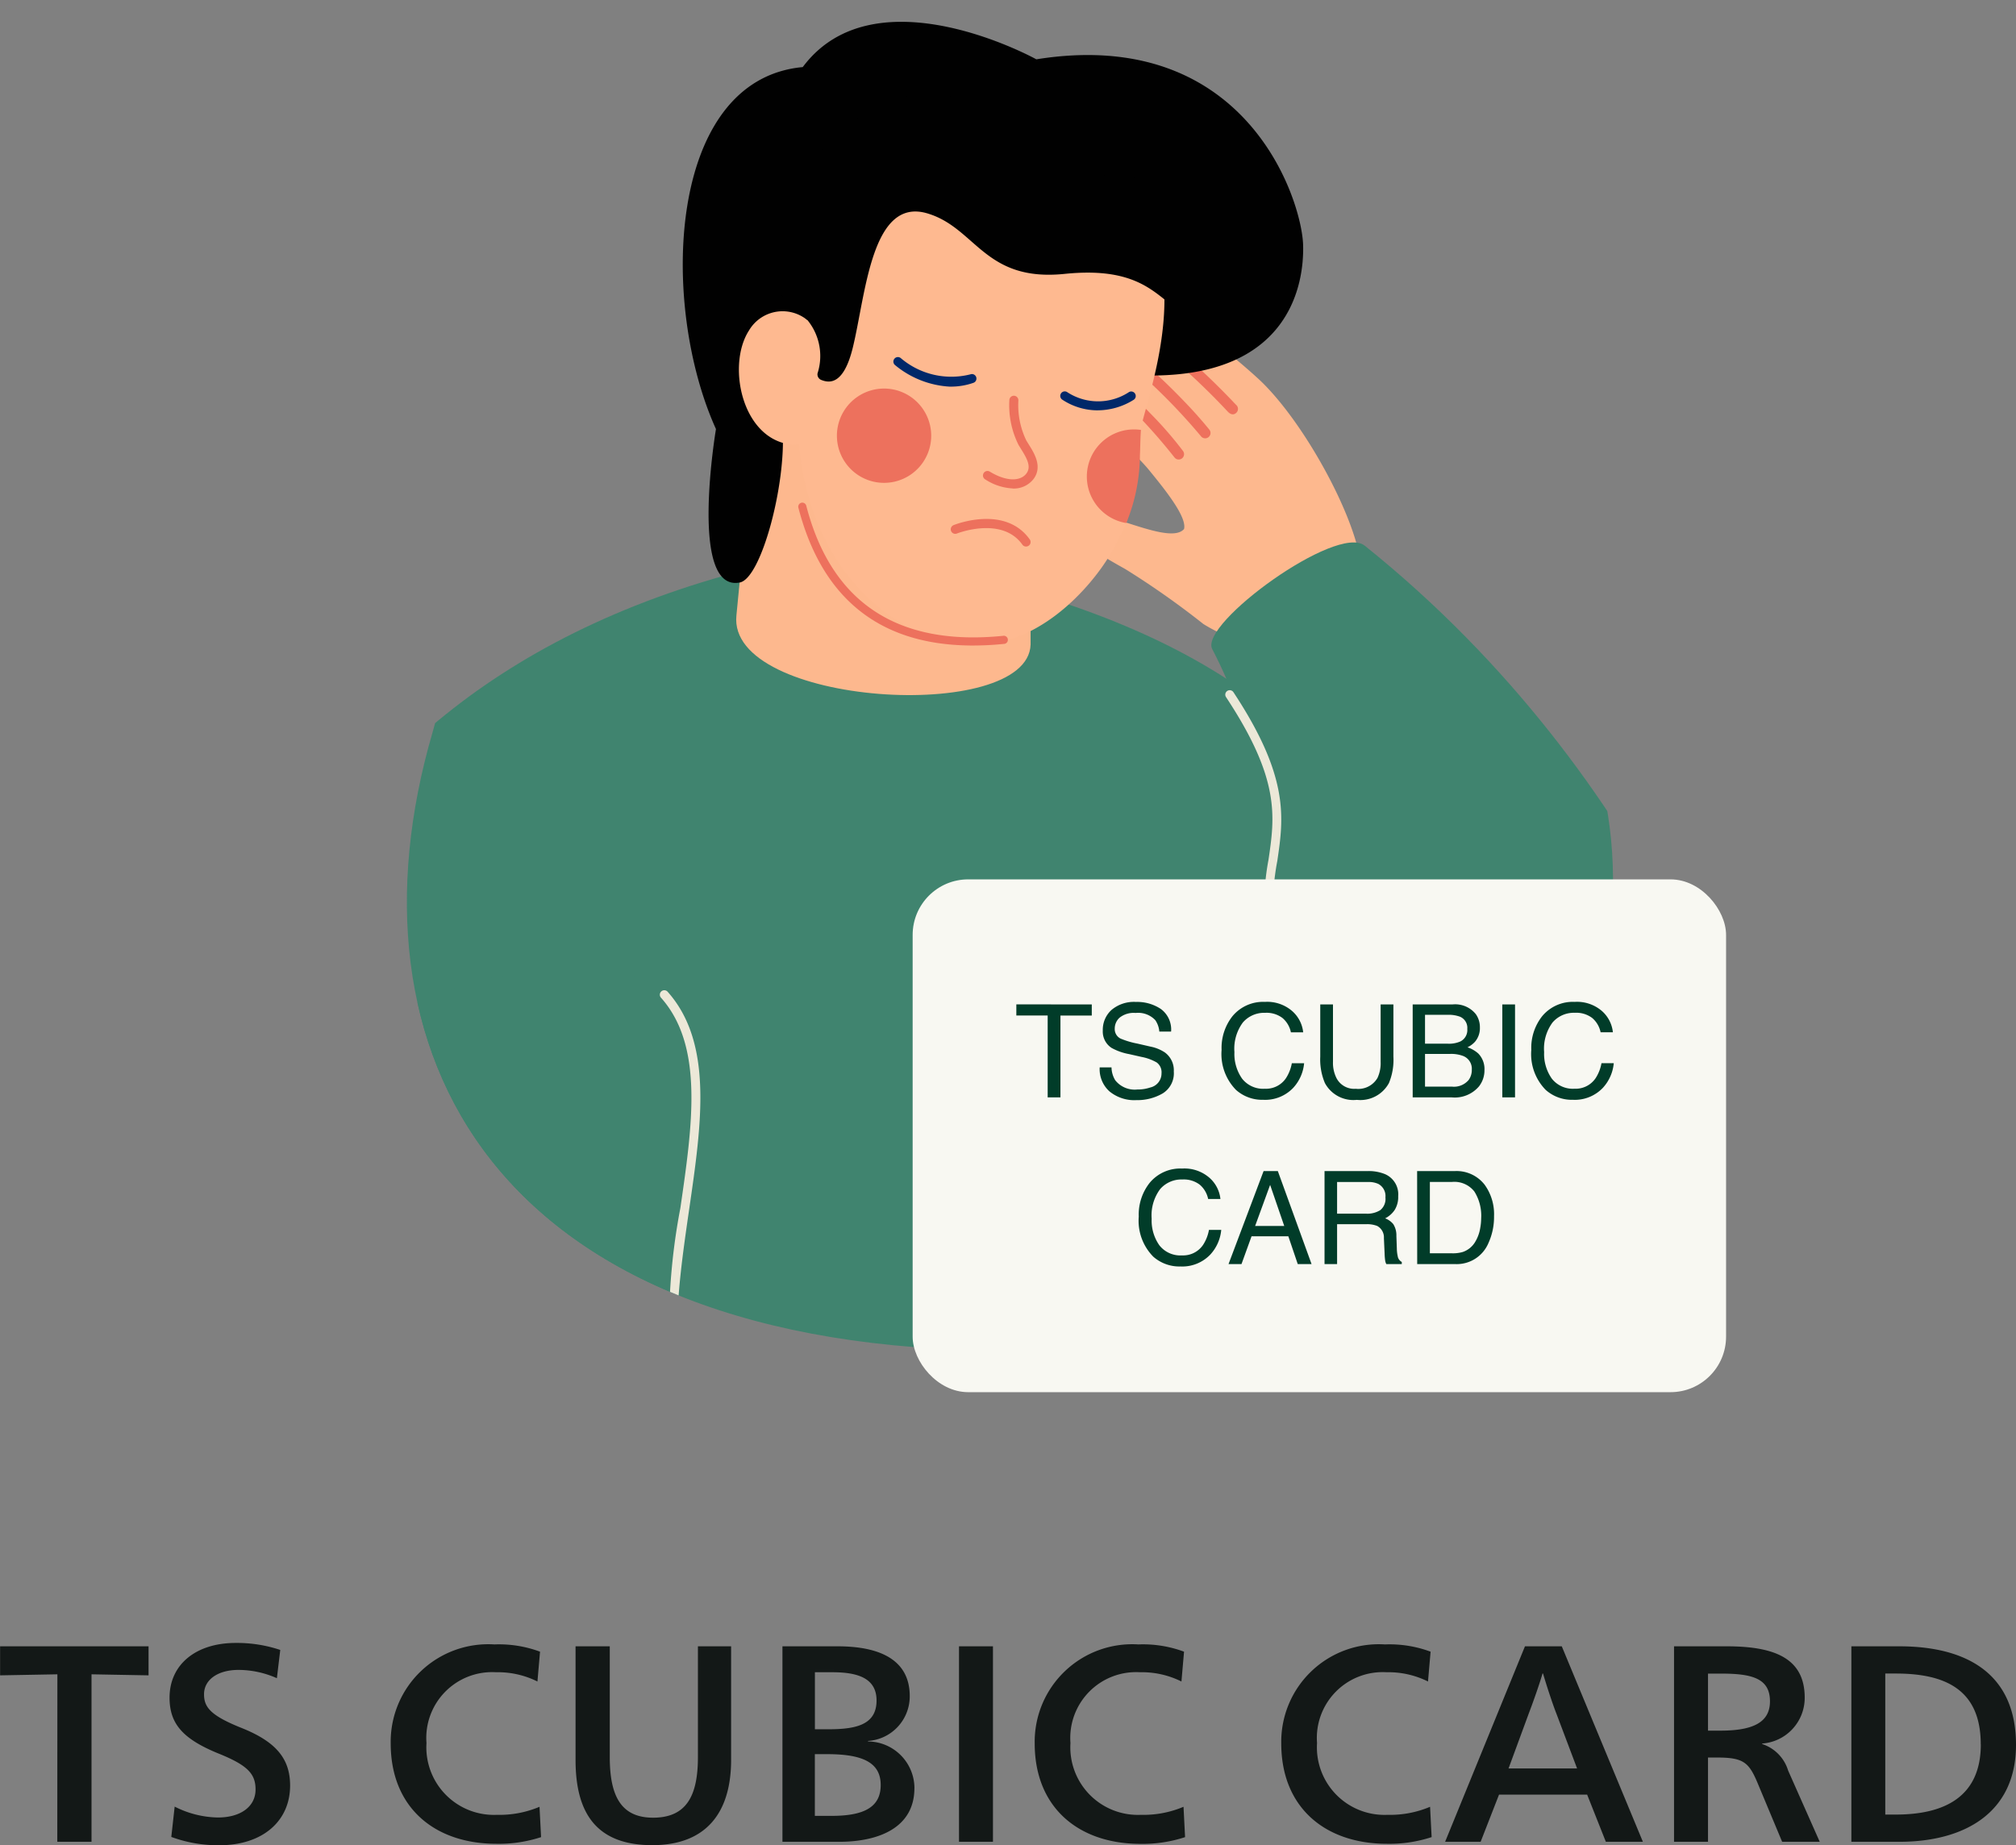 <svg xmlns="http://www.w3.org/2000/svg" width="108.864" height="99.641"><rect width="100%" height="100%" fill="#808080" stroke="none"/><defs><clipPath id="a"><path data-name="パス 413" d="M33.311 0C66.1 2.531 60.06 26.753 64.716 39.981s-3.368 32.778-31.4 32.778S-2.765 56.466 2.2 39.407.522-2.531 33.311 0Z" transform="translate(-.826)" fill="#fff"/></clipPath></defs><g data-name="グループ 2430"><path data-name="パス 3402" d="M3.094 99.459h1.848v-9.044l3.08.056v-1.568H.005v1.568l3.094-.056Zm12.572-3.038c0-1.484-.8-2.394-2.688-3.136-1.624-.658-1.96-1.106-1.96-1.792 0-.784.742-1.316 1.862-1.316a5.134 5.134 0 0 1 2.072.448l.182-1.526a7.346 7.346 0 0 0-2.408-.378c-2.142 0-3.57 1.162-3.57 2.954 0 1.386.686 2.212 2.6 3 1.61.644 2.044 1.106 2.044 1.96 0 .938-.826 1.512-2.03 1.512a5.322 5.322 0 0 1-2.338-.588l-.182 1.638a7.3 7.3 0 0 0 2.618.448c2.3-.004 3.798-1.292 3.798-3.224Zm13.552 2.786-.084-1.638a5.552 5.552 0 0 1-2.3.434 3.648 3.648 0 0 1-3.804-3.878 3.554 3.554 0 0 1 3.752-3.822 4.789 4.789 0 0 1 2.24.5l.14-1.61a6.368 6.368 0 0 0-2.464-.392 5.267 5.267 0 0 0-5.6 5.348c0 3.444 2.352 5.418 5.712 5.418a7.321 7.321 0 0 0 2.408-.36Zm10.262-4.172v-6.132h-1.792v5.978c0 2.072-.6 3.276-2.422 3.276-1.75 0-2.338-1.2-2.338-3.276v-5.978H31.08v6.132c0 2.786 1.05 4.606 4.144 4.606 2.881 0 4.256-1.722 4.256-4.606Zm9.9 1.526a2.53 2.53 0 0 0-2.506-2.52v-.028a2.413 2.413 0 0 0 2.252-2.422c0-1.876-1.484-2.688-3.892-2.688h-2.982v10.556h3.066c2.072 0 4.06-.724 4.06-2.898Zm-2.046-4.732c0 1.358-1.19 1.554-2.646 1.554h-.683v-3.08h.938c1.355 0 2.391.308 2.391 1.526Zm.224 4.564c0 1.176-.868 1.666-2.646 1.666h-.91v-3.332h.686c1.96 0 2.87.49 2.87 1.666Zm4.228 3.066h1.834V88.903h-1.834Zm12.208-.252-.084-1.638a5.552 5.552 0 0 1-2.3.434 3.648 3.648 0 0 1-3.805-3.878 3.554 3.554 0 0 1 3.753-3.822 4.789 4.789 0 0 1 2.24.5l.14-1.61a6.368 6.368 0 0 0-2.464-.392 5.267 5.267 0 0 0-5.6 5.348c0 3.448 2.352 5.422 5.712 5.422a7.321 7.321 0 0 0 2.408-.364Zm13.314 0-.084-1.638a5.552 5.552 0 0 1-2.3.434 3.648 3.648 0 0 1-3.804-3.878 3.554 3.554 0 0 1 3.752-3.822 4.789 4.789 0 0 1 2.24.5l.14-1.61a6.368 6.368 0 0 0-2.464-.392 5.267 5.267 0 0 0-5.6 5.348c0 3.444 2.352 5.418 5.712 5.418a7.321 7.321 0 0 0 2.405-.36Zm9.408.252h2l-4.38-10.556h-1.988l-4.312 10.556h1.918l.994-2.548h4.757Zm-2.674-6.93 1.12 2.968h-3.7l1.092-2.968c.21-.546.588-1.61.742-2.156h.028c.158.546.508 1.624.718 2.156Zm13.412-.854c0-2.142-1.652-2.772-4.214-2.772h-2.842v10.556h1.834v-4.55h.5c1.414 0 1.708.266 2.17 1.358l1.334 3.192h2.03l-1.708-3.85a2.162 2.162 0 0 0-1.4-1.428v-.028a2.472 2.472 0 0 0 2.296-2.478Zm-1.876.2c0 1.134-.91 1.582-2.674 1.582h-.672v-3.08h.673c1.693-.004 2.673.248 2.673 1.494Zm13.286 2.348c0-3.892-2.73-5.32-6.3-5.32h-2.59v10.556h2.59c3.486 0 6.3-1.54 6.3-5.236Zm-1.9-.028c0 2.856-1.988 3.794-4.592 3.794h-.567v-7.616h.56c2.607 0 4.595.812 4.595 3.822Z" fill="#131817"/><g data-name="グループ 198"><g data-name="グループ 2428" transform="translate(-781.874 -1198.922)"><g data-name="マスクグループ 14" transform="translate(803.847 1199.101)" clip-path="url(#a)"><g data-name="グループ 2399" style="isolation:isolate"><path data-name="パス 3493" d="M-10.712 75.538c-2.311-14.348 1.491-38.662 30.577-45.327 3.853-.883 9.5.49 9.5.49 29.085 6.479 24.944 24.253 29.65 35.666 4.32 10.475-17.028 26.667-17.634 26.663-18.691 9.965-31.409.808-33.429-7.171-3.563.958-16.96.229-18.66-10.321Z" fill="#40846f"/></g><path data-name="パス 3494" d="m19.068 19.904-1.274 13.147c-.52 4.9 15.735 5.88 15.885 1.58v-7.672l-14.612-7.056Z" fill="#fdb88e"/><path data-name="パス 3495" d="M36.564 18.075c-.3.291-.319.887.656 1.7a.89.89 0 0 0-1.3.466c-.222.992 3.081 3.646 4.155 4.964.9 1.1 2.054 2.543 1.89 3.184-.947 1.1-5.888-2.086-6.424-.457-.162.493 1.033 1.389 3.243 2.614a45.191 45.191 0 0 1 4.226 2.973 8.686 8.686 0 0 0 4.292 1.3 4.325 4.325 0 0 0 4.2-3.756c.356-2.091-2.666-7.993-5.328-10.6-.6-.591-5.283-4.769-6.341-3.836-.236.208-.264.566.1 1.067-1.115-.752-1.652-.869-2.059-.481-.2.194-.162.543.029.9a1.055 1.055 0 0 0-1.34-.032Z" fill="#fdb88e"/><path data-name="パス 3496" d="M40.209 22.209a20.266 20.266 0 0 1 1.708 1.976.289.289 0 0 1-.47.336 29.96 29.96 0 0 0-3.934-4.119.289.289 0 1 1 .387-.428c.952.86 1.714 1.613 2.308 2.236Z" fill="#ee715d"/><path data-name="パス 3497" d="M42.003 21.526a23.629 23.629 0 0 1 1.323 1.488.289.289 0 1 1-.454.357 32.287 32.287 0 0 0-4.905-4.736.289.289 0 0 1 .357-.454 35.57 35.57 0 0 1 3.679 3.345Z" fill="#ee715d"/><path data-name="パス 3498" d="M44.797 21.701a.163.163 0 0 1 .016.019.289.289 0 0 1-.034.4c-.206.182-.4-.013-.467-.086a37.7 37.7 0 0 0-4.43-4.037.288.288 0 0 1 .331-.472 40.143 40.143 0 0 1 4.512 4.106l.058.06.014.013Z" fill="#ee715d"/><g data-name="グループ 2400" style="isolation:isolate"><path data-name="パス 3499" d="M51.719 29.285c15.887 12.739 21.232 29.9 21.491 33.762.627 9.369-15.028 24.5-26.557 17.765-15.808-9.23 2.246-16.619-.921-27.139-2.7-8.973 2.349-9.915-2.247-18.808-.7-1.364 6.74-6.778 8.233-5.579Z" fill="#40846f"/></g><path data-name="パス 3500" d="M47.978 62.98a.169.169 0 0 1-.031 0 .241.241 0 0 1-.183-.287c.78-3.505.732-6.112-.15-8.2a13.3 13.3 0 0 1-1.086-8.254c.341-2.328.635-4.339-2.292-8.768a.24.24 0 1 1 .4-.265c3.029 4.584 2.707 6.779 2.367 9.1a12.74 12.74 0 0 0 1.054 8c.923 2.188.979 4.887.177 8.5a.241.241 0 0 1-.256.188Z" fill="#ece8d8"/><path data-name="パス 3501" d="M21.376 3.443c3.909-5.242 12.613-.419 12.613-.419C45.33 1.21 48.325 10.617 48.395 13.053c.061 2.131-.738 6.969-8.016 7.045a25.936 25.936 0 0 1-5.532-.256c-1.607-.182-12.228 2.1-14.563 3.148.212 2.96-1.163 8.141-2.335 8.291-2.74.483-1.26-8.29-1.26-8.291-3.066-6.766-2.627-18.877 4.689-19.546Z" fill="#010101"/><g data-name="グループ 2401" style="isolation:isolate"><path data-name="パス 3502" d="M39.633 23.039a22.308 22.308 0 0 1-.791 5.029 15.892 15.892 0 0 1-.76 1.515c-1.061 1.9-4.183 5.535-8.157 5.022-4.174-.547-8.238-4.56-8.738-10.764-3.006.117-3.986-4.2-2.718-6.168a2.105 2.105 0 0 1 3.164-.558c-.135-2.039-.94-2.426-.692-3.236 3.952-12.793 17.471-3.278 19.215-1.518 1.93 3.869-.464 9.73-.524 10.677Z" fill="#feb990"/></g><path data-name="パス 3503" d="M28.28 23.754a2.546 2.546 0 1 1-2.11-2.918 2.547 2.547 0 0 1 2.11 2.918Z" fill="#ed715d"/><path data-name="パス 3504" d="M39.637 23.038c-.038.536-.036 1.034-.053 1.34a9.8 9.8 0 0 1-.738 3.688 2.545 2.545 0 0 1 .791-5.028Z" fill="#ed715d"/><path data-name="パス 3505" d="M35.519 14.611c5.956-.61 5.064 3.128 8.743 2.44 3.01-.562-1.043-8.727-4.931-7.643-4.457 1.243-11.132-12.588-20.053 2.913-1.109 1.929.755 3.214 2.339 4.771a3.059 3.059 0 0 1 .558 2.888.324.324 0 0 0 .194.356c.432.173 1.209.3 1.709-1.742.7-2.85 1-8.151 4.026-7.25 2.638.783 3.063 3.713 7.415 3.267Z" fill="#010101"/><path data-name="パス 3506" d="M29.331 20.701a5.067 5.067 0 0 1-2.988-1.179.244.244 0 0 1 .323-.365 4.205 4.205 0 0 0 3.765.878.243.243 0 1 1 .161.459 3.659 3.659 0 0 1-1.26.205Z" fill="#002869"/><path data-name="パス 3507" d="M37.267 21.98a3.468 3.468 0 0 1-1.887-.584.243.243 0 0 1 .288-.392 3.041 3.041 0 0 0 3.328-.012.244.244 0 0 1 .254.416 3.68 3.68 0 0 1-1.982.571Z" fill="#002869"/><path data-name="パス 3508" d="M32.701 26.196a2.97 2.97 0 0 1-1.462-.481.244.244 0 1 1 .25-.418c1 .6 1.711.465 1.978.074.248-.364.028-.774-.31-1.314l-.124-.2a4.792 4.792 0 0 1-.5-2.44.242.242 0 0 1 .26-.225.244.244 0 0 1 .226.26 4.38 4.38 0 0 0 .429 2.156l.119.193c.315.5.746 1.192.3 1.848a1.346 1.346 0 0 1-1.17.552Z" fill="#ed715d"/><path data-name="パス 3509" d="M33.419 29.335a.242.242 0 0 1-.182-.1c-1.1-1.554-3.506-.615-3.529-.606a.244.244 0 1 1-.181-.453c.113-.046 2.784-1.088 4.107.775a.243.243 0 0 1-.216.383Z" fill="#ed715d"/><path data-name="パス 3510" d="M30.282 34.678a16.471 16.471 0 0 0 1.953-.085.22.22 0 1 0-.044-.436c-5.7.574-9.277-1.795-10.63-7.043a.22.22 0 0 0-.425.109c1.254 4.862 4.327 7.364 9.146 7.454Z" fill="#ed715d"/><path data-name="パス 3511" d="m73.552 97.314.689 21.483 18.859 2.611-7.921-5.567a8.394 8.394 0 0 1-.591-1.281c-.729-4.188.493-17.936.493-17.936l-11.53.689Z" fill="#fdb88e"/><path data-name="パス 3512" d="M74.05 113.318c-.156-.222-5.466 5.79-2.609 8.572 2.007 1.954 4.434 1.446 8.479 2.613 6.369 1.837 12.641 4.027 16.138 3.38 1.912-.354 2.757-2.974.488-4.918-1.506-1.291-11.3-7.033-11.328-7.1-1.757 2.423-10.018.32-11.166-2.544Z" fill="#010101"/><path data-name="パス 3513" d="M84.779 119.516a.246.246 0 0 1-.1-.461l2.674-1.467a.246.246 0 0 1 .237.431l-2.674 1.467a.247.247 0 0 1-.137.03Z" fill="#e8e2e4"/><path data-name="パス 3514" d="M87.217 120.754a.247.247 0 0 1-.122-.447l2.323-1.651a.247.247 0 0 1 .286.4l-2.323 1.651a.243.243 0 0 1-.164.044Z" fill="#e8e2e4"/><path data-name="パス 3515" d="M44.676 86.08c1.774-2.858 12.872-36.875 29.367-36.068 22.173 1.084 16.795 29.358 13.2 61.789-.261 2.359-15.363.622-15.669-1.478-1.38-9.461-6.8-58.438 3.911-32.76-3.911 15.909-11.669 33.351-19.552 36.308-11.014 4.13-18-.3-21.55-2.365-1.007-.162 8.573-22.653 10.293-25.426Z" fill="#374955"/><path data-name="パス 3516" d="M69.461 93.071a.236.236 0 0 1-.233-.2 126.139 126.139 0 0 1-.2-25.283.235.235 0 1 1 .467.049 125.658 125.658 0 0 0 .2 25.173.234.234 0 0 1-.2.263Z" fill="#010101"/><path data-name="パス 3517" d="M7.202 86.877c8.17 9.452 34.185 9.65 37.437-.8 6.349-7.989 7.861 25.026-9.322 27.4-8.574 1.182-54.43 11.71-58.34-9.263-3.6-19.323 25.622-16.458 30.224-17.336Z" fill="#374955"/><path data-name="パス 3518" d="M46.555 124.202c3.532.57 22.41.619 17.938-2.714a19.742 19.742 0 0 0-6.573-3.369c-1.767-.628-12.792-4.006-13.367-3.5a1.442 1.442 0 0 1-1.156.349l-5.775-1.065-2.069 8.56Z" fill="#fdb88e"/><path data-name="パス 3519" d="M65.864 126.287c3.577-.062 4.418-3.74.394-6.7-3.053-2.247-9.232-3.207-11.037-4.139-7.587-3.917-11.276-.5-11.276-.5s5.757 4.841 2.532 9.211c0 0 13.993 2.224 19.387 2.128Z" fill="#010101"/><path data-name="パス 3520" d="M50.308 124.449a.234.234 0 0 1-.067-.01.247.247 0 0 1-.17-.3l.947-3.347a.247.247 0 0 1 .475.135l-.947 3.347a.245.245 0 0 1-.238.175Z" fill="#e8e2e4"/><path data-name="パス 3521" d="M52.83 124.578a.25.25 0 0 1-.064-.009.246.246 0 0 1-.173-.3l.8-2.963a.247.247 0 0 1 .477.129l-.8 2.963a.247.247 0 0 1-.238.182Z" fill="#e8e2e4"/><path data-name="パス 3522" d="M41.71 110.115s-16.456-8.781-32.783-11.921c-17.706-3.406-32.49-7.041-31.424 6.463 1.408 17.807 54.256 20.351 61.87 19.58 1.746-.3 3.93-13.8 2.336-14.122Z" fill="#374955"/><path data-name="パス 3523" d="M41.139 94.248a.227.227 0 0 1-.09-.018.235.235 0 0 1-.127-.307l5.755-13.9a.235.235 0 0 1 .434.18l-5.759 13.9a.236.236 0 0 1-.217.145Z" fill="#010101"/><path data-name="パス 3524" d="M40.488 111.987a.229.229 0 0 1-.1-.024l-2.418-1.189c-21.615-10.636-31.48-15.491-48.9-14.259a.235.235 0 0 1-.034-.469 57.4 57.4 0 0 1 23.14 2.743c7.414 2.415 15.212 6.252 26 11.563l2.417 1.189a.235.235 0 0 1-.1.446Z" fill="#010101"/><path data-name="パス 3525" d="M34.945 118.47c.309-.286.332-.881-.629-1.714a.89.89 0 0 0 1.31-.446c.238-.988-3.024-3.694-4.076-5.028-.879-1.114-2.014-2.575-1.84-3.213.963-1.081 5.856 2.178 6.415.559.169-.49-1.011-1.405-3.2-2.666a45.349 45.349 0 0 1-4.179-3.038 8.688 8.688 0 0 0-4.271-1.363 4.325 4.325 0 0 0-4.26 3.69c-.389 2.085 2.541 8.034 5.161 10.683.594.6 5.208 4.851 6.28 3.936.239-.2.273-.562-.086-1.069 1.1.769 1.639.895 2.051.513.206-.191.17-.54-.015-.9a1.056 1.056 0 0 0 1.339.053Z" fill="#fdb88e"/><path data-name="パス 3526" d="M31.366 114.28a20.1 20.1 0 0 1-1.676-2 .289.289 0 0 1 .475-.328 30.009 30.009 0 0 0 3.868 4.18.288.288 0 1 1-.393.422 43.505 43.505 0 0 1-2.273-2.272Z" fill="#ee715d"/><path data-name="パス 3527" d="M29.564 114.932c-.834-.9-1.29-1.5-1.3-1.509a.289.289 0 0 1 .459-.351 32.355 32.355 0 0 0 4.83 4.813.288.288 0 0 1-.364.447 35.444 35.444 0 0 1-3.625-3.4Z" fill="#ee715d"/><path data-name="パス 3528" d="M26.77 114.715a.175.175 0 0 1-.016-.019.288.288 0 0 1 .041-.4c.209-.179.4.018.466.094a37.641 37.641 0 0 0 4.366 4.1.288.288 0 1 1-.338.467 40.238 40.238 0 0 1-4.447-4.176l-.057-.061a.076.076 0 0 1-.012-.013Z" fill="#ee715d"/><g data-name="グループ 2402" style="isolation:isolate"><path data-name="パス 3529" d="M18.85 106.93C6.79 99.479-12.521 90.401-10.905 68.99c1.174-15.517 21.274-19.432 24.811-15.449 5.505 6.2-5.008 20.946 4.949 27.774 9.685 6.641 4.2 15.685 8.022 19.14 1.621 1.465-6.384 7.491-8.028 6.476Z" fill="#40846f"/></g><path data-name="パス 3530" d="M27.389 100.895a.238.238 0 0 1-.162-.063c-1.538-1.39-1.714-3.628-1.919-6.219-.319-4.042-.715-9.074-6.59-13.1a10.159 10.159 0 0 1-4.466-7.5 33.973 33.973 0 0 1 .517-8.967c.652-4.494 1.268-8.739-1.044-11.343a.241.241 0 1 1 .36-.32c2.46 2.771 1.829 7.124 1.159 11.731-.871 6.008-1.773 12.22 3.745 16 6.065 4.158 6.471 9.316 6.8 13.461.2 2.489.366 4.638 1.761 5.9a.242.242 0 0 1 .017.34.238.238 0 0 1-.179.079Z" fill="#ece8d8"/></g><rect data-name="長方形 187" width="43.925" height="27.692" rx="3" transform="translate(831.157 1246.409)" fill="#f8f8f2"/><path data-name="パス 3753" d="M840.83 1253.162v.6h-1.692v4.421h-.69v-4.423h-1.692v-.6Zm1.066 3.4a1.372 1.372 0 0 0 .2.694 1.337 1.337 0 0 0 1.193.5 2.111 2.111 0 0 0 .7-.109.775.775 0 0 0 .607-.764.655.655 0 0 0-.256-.584 2.588 2.588 0 0 0-.813-.3l-.68-.154a3.08 3.08 0 0 1-.943-.332 1.05 1.05 0 0 1-.479-.94 1.447 1.447 0 0 1 .468-1.111 1.879 1.879 0 0 1 1.326-.434 2.3 2.3 0 0 1 1.342.381 1.375 1.375 0 0 1 .552 1.219h-.636a1.258 1.258 0 0 0-.219-.619 1.271 1.271 0 0 0-1.06-.386 1.222 1.222 0 0 0-.865.253.792.792 0 0 0-.263.588.574.574 0 0 0 .308.54 4.514 4.514 0 0 0 .913.273l.7.161a2.157 2.157 0 0 1 .786.318 1.19 1.19 0 0 1 .482 1.027 1.276 1.276 0 0 1-.606 1.188 2.717 2.717 0 0 1-1.41.359 2.108 2.108 0 0 1-1.466-.479 1.615 1.615 0 0 1-.52-1.289Zm8.281-3.537a2.058 2.058 0 0 1 1.48.5 1.774 1.774 0 0 1 .589 1.144h-.663a1.38 1.38 0 0 0-.449-.769 1.425 1.425 0 0 0-.945-.284 1.515 1.515 0 0 0-1.2.521 2.376 2.376 0 0 0-.456 1.6 2.321 2.321 0 0 0 .412 1.43 1.439 1.439 0 0 0 1.232.548 1.3 1.3 0 0 0 1.145-.578 2.2 2.2 0 0 0 .311-.8h.663a2.266 2.266 0 0 1-.588 1.33 2.092 2.092 0 0 1-1.616.646 2.129 2.129 0 0 1-1.469-.53 2.761 2.761 0 0 1-.783-2.164 2.764 2.764 0 0 1 .588-1.822 2.147 2.147 0 0 1 1.749-.772Zm3.678.137v3.1a1.826 1.826 0 0 0 .205.909 1.078 1.078 0 0 0 1.025.547 1.2 1.2 0 0 0 1.176-.591 1.882 1.882 0 0 0 .167-.865v-3.1h.69v2.821a3.263 3.263 0 0 1-.241 1.424 1.753 1.753 0 0 1-1.733.909 1.746 1.746 0 0 1-1.726-.909 3.263 3.263 0 0 1-.25-1.424v-2.82Zm6.207 2.121a1.526 1.526 0 0 0 .67-.12.689.689 0 0 0 .376-.677.652.652 0 0 0-.4-.663 1.8 1.8 0 0 0-.67-.1h-1.213v1.56Zm.229 2.319a1.035 1.035 0 0 0 .892-.362.912.912 0 0 0 .168-.557.737.737 0 0 0-.489-.745 1.85 1.85 0 0 0-.685-.103h-1.352v1.767Zm-2.132-4.44h2.156a1.43 1.43 0 0 1 1.254.526 1.216 1.216 0 0 1 .219.718 1.13 1.13 0 0 1-.269.777 1.32 1.32 0 0 1-.4.294 1.706 1.706 0 0 1 .578.332 1.2 1.2 0 0 1 .338.906 1.4 1.4 0 0 1-.3.878 1.713 1.713 0 0 1-1.458.59h-2.118Zm4.84 0h.687v5.021h-.687Zm3.907-.137a2.058 2.058 0 0 1 1.48.5 1.774 1.774 0 0 1 .584 1.142h-.663a1.38 1.38 0 0 0-.449-.769 1.425 1.425 0 0 0-.945-.284 1.515 1.515 0 0 0-1.2.521 2.376 2.376 0 0 0-.456 1.6 2.321 2.321 0 0 0 .412 1.43 1.439 1.439 0 0 0 1.229.549 1.3 1.3 0 0 0 1.145-.578 2.2 2.2 0 0 0 .311-.8h.663a2.266 2.266 0 0 1-.588 1.33 2.092 2.092 0 0 1-1.613.647 2.129 2.129 0 0 1-1.469-.53 2.761 2.761 0 0 1-.783-2.164 2.764 2.764 0 0 1 .588-1.822 2.147 2.147 0 0 1 1.753-.772Zm-21.2 9a2.058 2.058 0 0 1 1.48.5 1.774 1.774 0 0 1 .591 1.144h-.663a1.38 1.38 0 0 0-.449-.769 1.425 1.425 0 0 0-.945-.284 1.515 1.515 0 0 0-1.2.521 2.376 2.376 0 0 0-.456 1.6 2.321 2.321 0 0 0 .413 1.429 1.439 1.439 0 0 0 1.229.549 1.3 1.3 0 0 0 1.141-.578 2.2 2.2 0 0 0 .311-.8h.663a2.266 2.266 0 0 1-.588 1.33 2.092 2.092 0 0 1-1.613.646 2.129 2.129 0 0 1-1.47-.53 2.761 2.761 0 0 1-.783-2.163 2.764 2.764 0 0 1 .588-1.822 2.147 2.147 0 0 1 1.754-.773Zm5.517 3.1-.762-2.218-.81 2.218Zm-1.115-2.963h.769l1.821 5.021h-.745l-.509-1.5h-1.986l-.543 1.5h-.7Zm5.544 2.3a1.318 1.318 0 0 0 .757-.191.779.779 0 0 0 .278-.688.741.741 0 0 0-.39-.731 1.273 1.273 0 0 0-.557-.1h-1.663v1.71Zm-2.253-2.3h2.324a2.318 2.318 0 0 1 .947.167 1.186 1.186 0 0 1 .707 1.187 1.334 1.334 0 0 1-.186.738 1.346 1.346 0 0 1-.521.461 1.027 1.027 0 0 1 .443.314 1.129 1.129 0 0 1 .166.632l.024.673a2.07 2.07 0 0 0 .048.427.42.42 0 0 0 .219.308v.114h-.835a.627.627 0 0 1-.058-.167 3.215 3.215 0 0 1-.034-.4l-.038-.833a.7.7 0 0 0-.366-.66 1.513 1.513 0 0 0-.612-.092h-1.55v2.152h-.678Zm6.9 4.44a1.88 1.88 0 0 0 .567-.072 1.248 1.248 0 0 0 .649-.513 2.1 2.1 0 0 0 .291-.779 2.972 2.972 0 0 0 .051-.526 2.451 2.451 0 0 0-.369-1.449 1.37 1.37 0 0 0-1.195-.516h-1.206v3.855Zm-1.9-4.44h2.038a1.917 1.917 0 0 1 1.606.735 2.709 2.709 0 0 1 .509 1.7 3.385 3.385 0 0 1-.3 1.446 1.856 1.856 0 0 1-1.822 1.14h-2.027Z" fill="#013c29"/></g></g></g></svg>